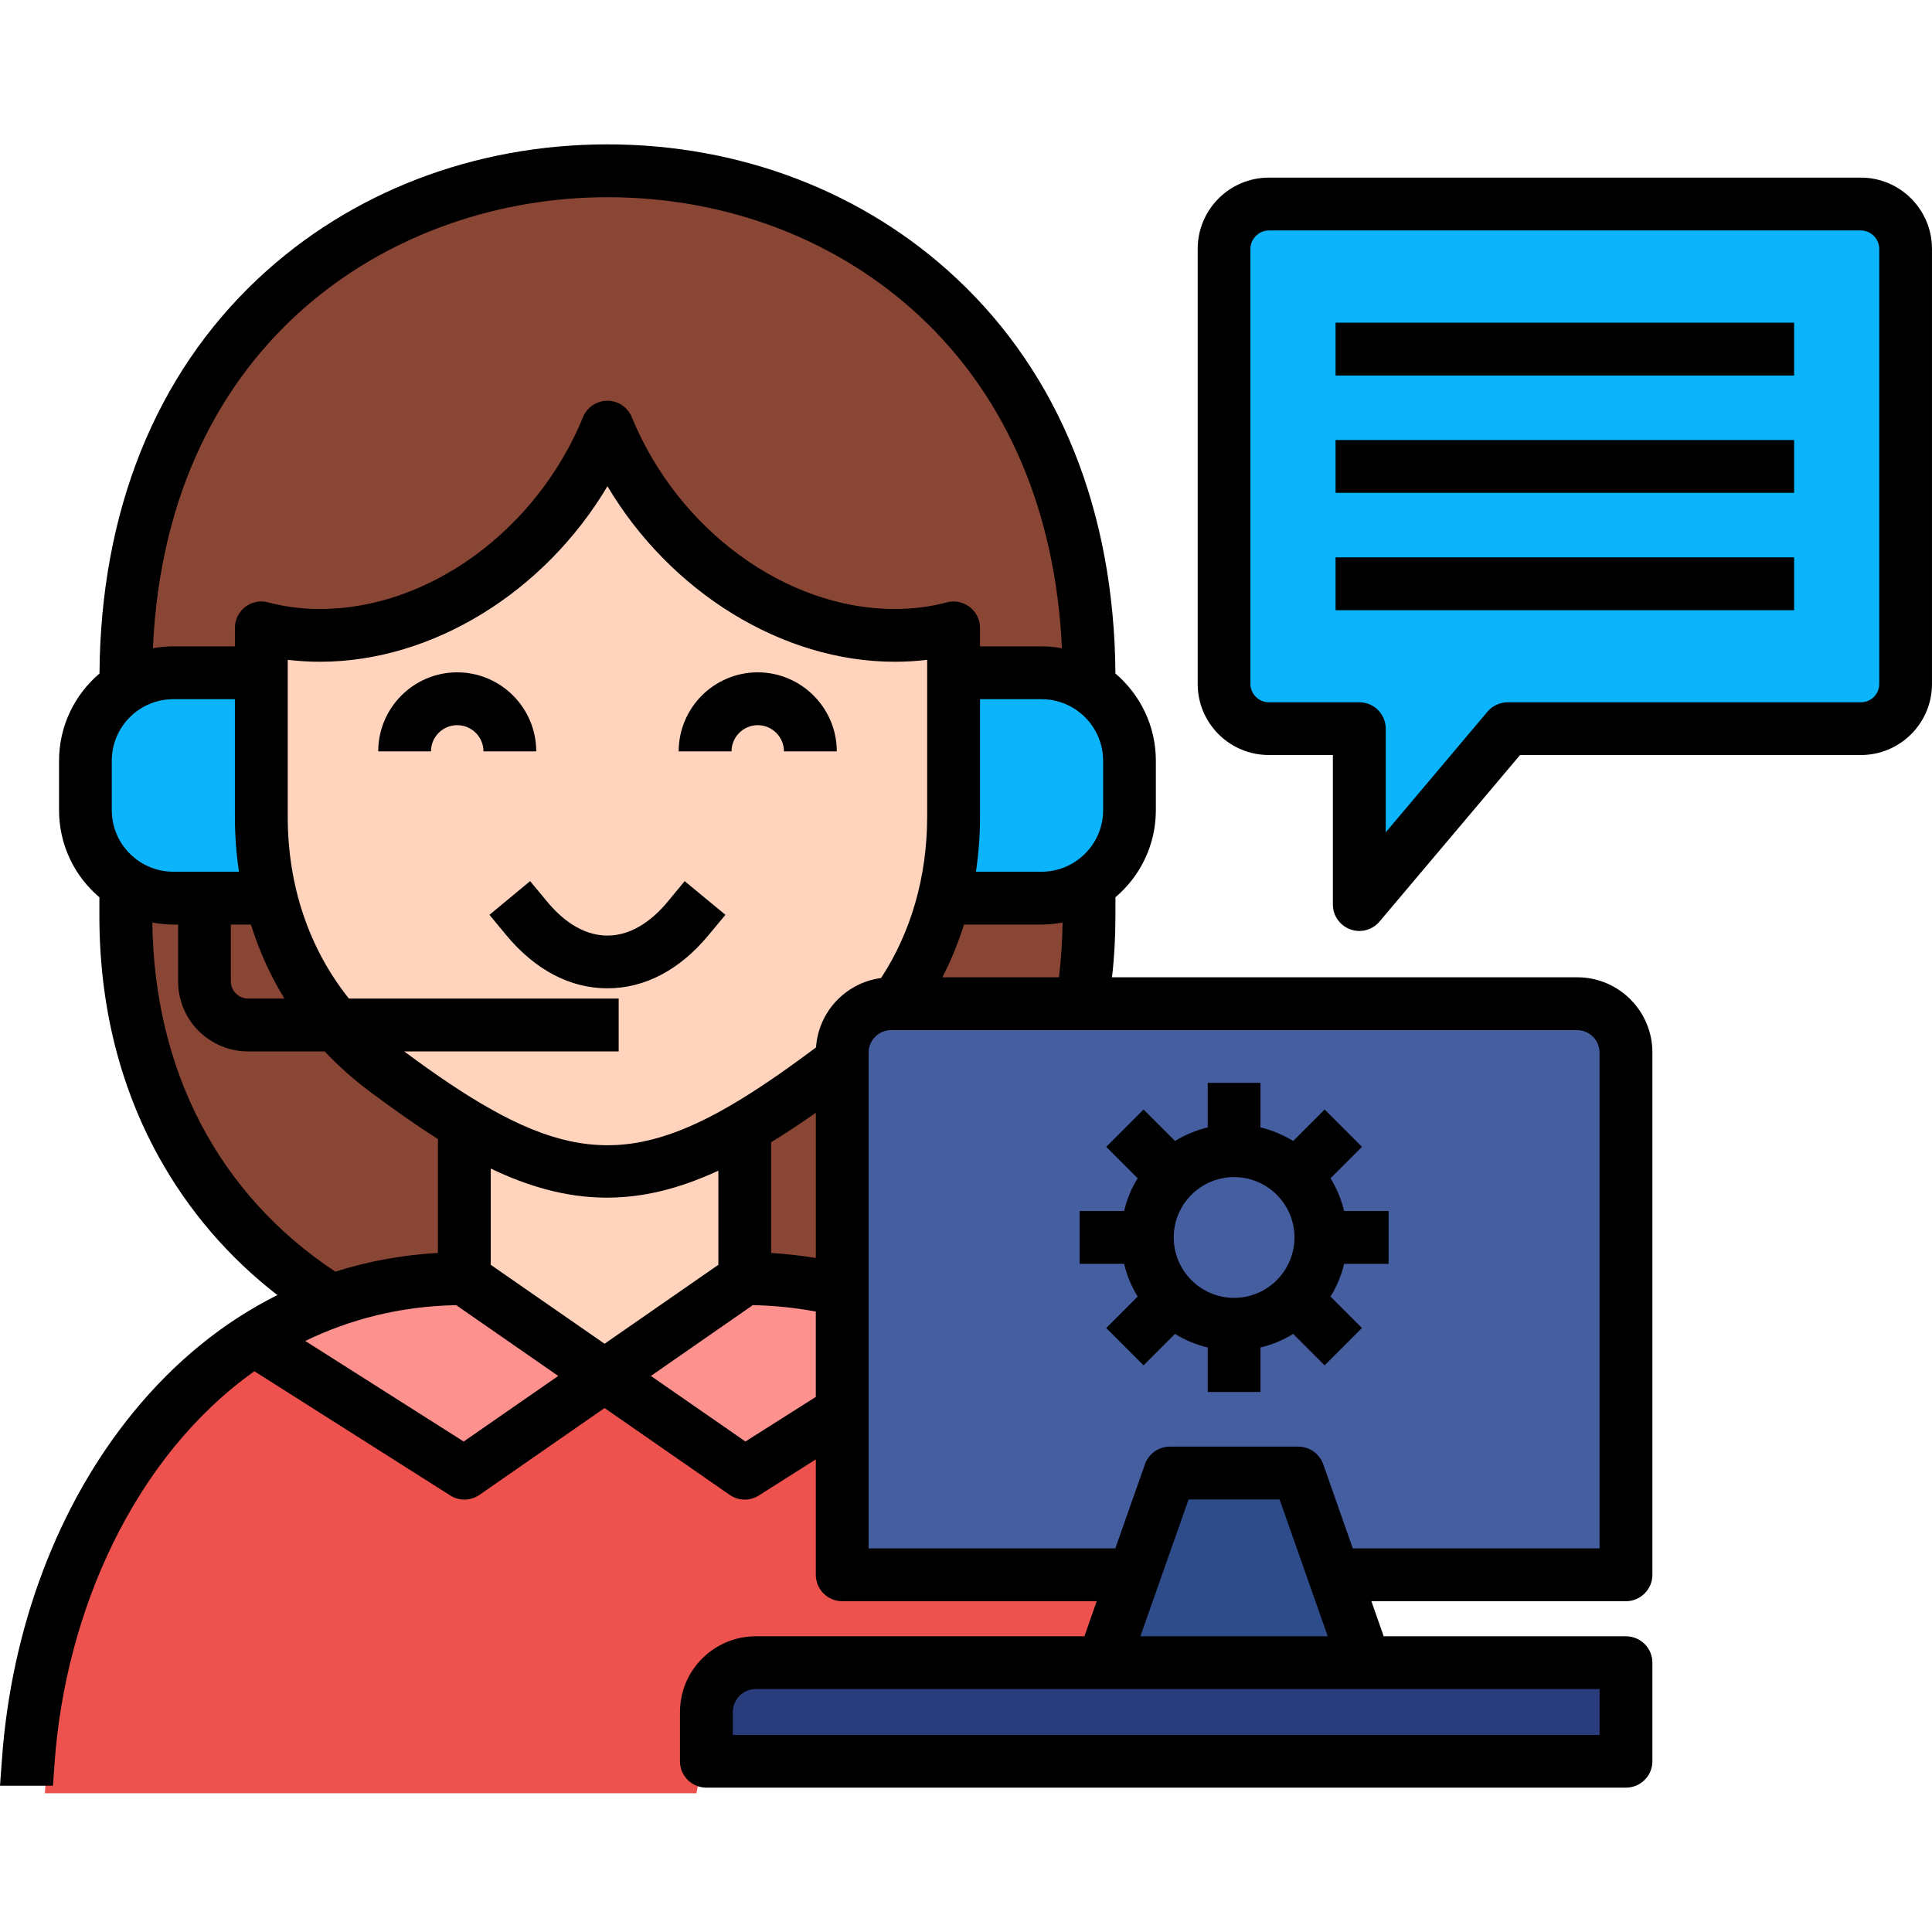 <svg xmlns="http://www.w3.org/2000/svg" id="Layer_1" height="512" viewBox="0 0 512 512" width="512"><g clip-rule="evenodd" fill-rule="evenodd"><path d="m281.047 173.76c-1.624-.314-3.317-.474-5.034-.474h-18.299v-6.904c0-1.539-.73-3.008-1.954-3.931-.89-.685-1.97-1.055-3.06-1.055-.433 0-.863.057-1.281.17-4.524 1.212-9.343 1.827-14.326 1.827-29.544 0-58.944-21.411-71.498-52.067-.775-1.897-2.586-3.123-4.612-3.123-2.013 0-3.877 1.254-4.64 3.122-12.553 30.658-41.954 52.069-71.499 52.069-4.954 0-9.771-.614-14.319-1.825-.425-.115-.855-.172-1.288-.172-1.089 0-2.17.37-3.042 1.042-1.218.934-1.942 2.407-1.942 3.944v6.904h-18.3c-1.736 0-3.439.159-5.062.474l-2.494.483.115-2.538c1.745-38.274 15.997-70.074 41.215-91.961 21.907-19.013 50.764-29.484 81.255-29.484 32.151 0 62.104 11.467 84.338 32.288 23.233 21.799 36.409 52.628 38.104 89.156l.117 2.54z" fill="#8a4634"></path><path d="m45.953 233.013c-10.106 0-18.328-8.209-18.328-18.299v-13.125c0-10.09 8.222-18.299 18.328-18.299h18.299v33.096c0 4.834.354 9.656 1.055 14.331l.345 2.296z" fill="#0cb4fb"></path><path d="m256.316 233.013.341-2.294c.701-4.708 1.057-9.54 1.057-14.361v-33.068h18.299c10.105 0 18.327 8.209 18.327 18.299v13.125c0 10.09-8.222 18.299-18.327 18.299z" fill="#0cb4fb"></path><path d="m87.766 338.668c-31.337-20.737-48.879-54.179-49.397-94.165l-.031-2.442 2.4.45c1.809.339 3.515.504 5.216.504h3.246v17.052c0 4.412 1.717 8.573 4.834 11.717 3.15 3.124 7.312 4.851 11.704 4.851h21.157l.591.624c3.611 3.811 7.521 7.291 11.621 10.346 6.929 5.173 12.653 9.162 18.016 12.556l.931.589v33.179l-1.886.108c-9.171.523-18.152 2.162-26.694 4.87l-.911.289z" fill="#8a4634"></path><path d="m65.738 266.632c-1.74 0-3.38-.682-4.617-1.919-1.255-1.255-1.946-2.904-1.946-4.646v-17.052h8.803l.437 1.407c2.099 6.767 5.015 13.214 8.666 19.163l1.87 3.046h-13.213z" fill="#8a4634"></path><path d="m215.886 335.347c-3.929-.626-7.852-1.067-11.661-1.312l-1.872-.12v-32.337l.96-.585c3.599-2.192 7.439-4.72 11.743-7.728l3.146-2.198v44.649z" fill="#8a4634"></path><path d="m246.453 260.99 1.505-2.917c2.265-4.39 4.146-8.982 5.593-13.649l.437-1.408h22.025c1.677 0 3.432-.169 5.215-.504l2.397-.449-.028 2.438c-.056 4.792-.385 9.746-.978 14.727l-.211 1.764h-35.955z" fill="#8a4634"></path><path d="m128.057 336.232v-29.734l2.864 1.372c10.34 4.952 19.922 7.41 29.291 7.514h.601c9.312 0 18.44-2.211 28.728-6.959l2.838-1.31v29.117l-32.16 22.307z" fill="#ffd3bc"></path><path d="m76.809 355.138 3.221-1.567c12.645-6.156 26.383-9.419 40.833-9.698l.646-.012 29.943 20.778-28.519 19.776z" fill="#fc918d"></path><path d="m168.983 364.639 29.914-20.779.648.013c5.771.116 11.499.699 17.023 1.735l1.632.306v25.381l-20.701 13.12z" fill="#fc918d"></path><path d="m11.888 475.233.577-8.123c3.111-43.619 23.722-83.986 53.788-105.35l1.095-.778 53.037 33.629c.806.524 1.723.795 2.67.795 1.006 0 2.001-.313 2.879-.905l34.284-23.794 34.306 23.809c.842.582 1.831.891 2.856.891.928 0 1.851-.274 2.67-.794l18.151-11.499v34.221c0 2.758 2.244 5.001 5.002 5.001h70.257l-4.662 13.298h-88.499c-9.979 0-18.098 8.105-18.098 18.069v13.068c0 2.012 1.249 3.862 3.108 4.605l-.742 3.857z" fill="#ed524e"></path><path d="m365.231 193.113c0-2.758-2.244-5.001-5.002-5.001h-23.98c-3.728 0-6.876-3.136-6.876-6.847v-115.314c0-3.727 3.148-6.875 6.876-6.875h156.926c3.712 0 6.848 3.148 6.848 6.875v115.313c0 3.775-3.072 6.847-6.848 6.847h-93.6c-1.479 0-2.878.644-3.837 1.766l-30.507 36.178zm108.227-33.407v-10.003h-117.521v10.003zm0-31.097v-10.003h-117.521v10.003zm0-31.096v-10.003h-117.521v10.003z" fill="#0cb4fb"></path><path d="m357.084 412.332-8.294-23.617c-.706-1.996-2.603-3.34-4.718-3.34h-34.044c-2.115 0-4.012 1.344-4.719 3.344l-8.322 23.613h-68.782v-133.442c0-4.28 3.603-7.896 7.867-7.896h181.928c4.28 0 7.896 3.615 7.896 7.896v133.442zm-25.046-45.442v-11.374l1.54-.364c2.816-.666 5.538-1.796 8.089-3.358l1.345-.824 8.034 8.034 7.064-7.064-8.039-8.038.831-1.347c1.544-2.501 2.674-5.222 3.357-8.087l.366-1.536h11.371v-10.003h-11.371l-.366-1.536c-.678-2.838-1.808-5.561-3.36-8.092l-.824-1.345 8.035-8.035-7.064-7.065-8.029 8.029-1.342-.813c-2.513-1.522-5.244-2.656-8.118-3.368l-1.519-.377v-11.356h-9.975v11.36l-1.523.374c-2.854.701-5.584 1.834-8.114 3.367l-1.342.813-8.029-8.029-7.064 7.065 8.044 8.044-.841 1.349c-1.531 2.453-2.658 5.171-3.352 8.079l-.366 1.536h-11.372v10.003h11.372l.366 1.536c.683 2.864 1.812 5.586 3.356 8.087l.831 1.347-8.039 8.038 7.064 7.064 8.034-8.034 1.345.824c2.55 1.563 5.272 2.692 8.09 3.358l1.54.364v11.374z" fill="#445ea0"></path><path d="m327.036 345.945c-9.918 0-17.987-8.082-17.987-18.017 0-9.918 8.069-17.987 17.987-17.987 9.934 0 18.016 8.069 18.016 17.987 0 9.935-8.082 18.017-18.016 18.017z" fill="#445ea0"></path><path d="m343.052 327.929c0-8.816-7.172-15.987-16.016-15.987-8.816 0-15.987 7.172-15.987 15.987s7.172 16.016 15.987 16.016c8.844 0 16.016-7.2 16.016-16.016z" fill="#445ea0"></path><path d="m299.379 435.633 14.195-40.255h26.953l14.165 40.255z" fill="#2e4c89"></path><path d="m192.205 461.769v-8.066c0-4.464 3.631-8.095 8.094-8.095h225.598v16.161z" fill="#293d7c"></path><path d="m160.984 305.498c-9.847 0-19.986-3.128-31.909-9.843l-1.019-.573v-.008c-6.393-3.653-13.455-8.39-22.126-14.834l-4.851-3.605h60.879v-10.003h-70.45l-.601-.752c-10.895-13.64-16.652-30.754-16.652-49.494v-43.784l2.24.271c2.717.329 5.525.496 8.349.496 28.768 0 57.979-17.875 74.419-45.539l1.72-2.893 1.72 2.893c16.44 27.664 45.641 45.539 74.391 45.539 2.843 0 5.661-.167 8.377-.496l2.24-.271v43.756c0 16.194-4.337 31.384-12.543 43.927l-.503.769-.911.12c-8.399 1.101-14.918 8.049-15.5 16.521l-.064.942-.769.549c-.092.065-.177.132-.268.203l-.289.222c-20.794 15.538-38.255 25.887-55.88 25.887 0 0 .002 0 0 0zm-25.275-58.95c7.261 8.74 16.002 13.362 25.273 13.362 9.28 0 18.01-4.621 25.247-13.363l3.199-3.847-7.712-6.377-3.177 3.844c-3.661 4.454-9.683 9.769-17.558 9.769s-13.896-5.314-17.561-9.772l-3.194-3.842-7.697 6.38zm83.944-49.425c-1.003-9.512-9.071-16.948-18.844-16.948s-17.841 7.437-18.844 16.948h10.124c.91-3.973 4.475-6.945 8.72-6.945s7.809 2.973 8.719 6.945zm-79.654 0c-1.002-9.512-9.07-16.948-18.843-16.948-9.758 0-17.814 7.437-18.815 16.948h10.096c.91-3.973 4.475-6.945 8.72-6.945 4.258 0 7.833 2.973 8.746 6.945z" fill="#ffd3bc"></path></g><path d="m353.937 147.702h121.521v14.003h-121.521zm0-48.189h121.521v-14.003h-121.521zm0 31.096h121.521v-14.003h-121.521zm158.06-64.658v115.313c0 10.375-8.447 18.822-18.822 18.822h-90.34l-37.247 44.135c-1.361 1.616-3.317 2.494-5.357 2.494-.794 0-1.616-.142-2.381-.425-2.778-1.02-4.62-3.628-4.62-6.576v-39.628h-16.98c-10.403 0-18.85-8.447-18.85-18.822v-115.313c0-10.403 8.447-18.879 18.85-18.879h156.926c10.374 0 18.821 8.476 18.821 18.879zm-13.975 0c0-2.636-2.211-4.876-4.847-4.876h-156.926c-2.636 0-4.876 2.239-4.876 4.876v115.313c0 2.636 2.239 4.847 4.876 4.847h23.981c3.883 0 7.002 3.118 7.002 7.002v27.468l26.986-32.003c1.332-1.559 3.288-2.466 5.357-2.466h93.6c2.665 0 4.847-2.183 4.847-4.847zm-376.866 112.224c-11.537 0-20.92 9.411-20.92 20.948h13.975c0-3.827 3.118-6.945 6.945-6.945 3.855 0 6.973 3.118 6.973 6.945h13.975c0-11.537-9.383-20.948-20.948-20.948zm316.743 100.715v138.444c0 3.855-3.146 7.002-7.002 7.002h-67.465l3.26 9.298h64.205c3.855 0 7.002 3.118 7.002 6.973v26.164c0 3.855-3.146 6.973-7.002 6.973h-243.694c-3.855 0-7.002-3.118-7.002-6.973v-13.068c0-11.083 9.014-20.069 20.098-20.069h87.08l3.26-9.298h-67.436c-3.855 0-7.002-3.118-7.002-7.002v-30.586l-15.08 9.553c-1.162.737-2.466 1.106-3.742 1.106-1.417 0-2.806-.425-3.997-1.247l-33.165-23.017-33.165 23.017c-1.219.822-2.608 1.247-3.997 1.247-1.304 0-2.608-.369-3.742-1.106l-51.902-32.91c-31.635 22.479-50.06 63.326-52.951 103.861l-.425 5.981h-14.032l.51-6.973c2.494-34.866 14.825-67.521 34.781-91.956 11.055-13.521 23.924-23.953 38.211-31.096-12.983-10.063-23.556-22.394-31.493-36.737-10.403-18.879-15.676-40.337-15.676-63.78v-4.904c-6.548-5.556-10.687-13.833-10.687-23.074v-13.124c0-9.241 4.167-17.518 10.715-23.102.312-42.945 14.825-79.143 42.066-104.683 24.463-22.932 57.317-35.546 92.551-35.546 35.206 0 68.088 12.614 92.523 35.546 27.269 25.54 41.783 61.739 42.094 104.683 6.548 5.584 10.715 13.861 10.715 23.102v13.124c0 9.241-4.167 17.518-10.715 23.074v4.904c0 5.499-.283 10.942-.907 16.299h123.309c10.97.001 19.899 8.93 19.899 19.9zm-161.886-93.6h-16.299v31.068c0 4.989-.368 9.893-1.077 14.655h17.376c8.986 0 16.328-7.313 16.328-16.299v-13.124c-.001-8.987-7.343-16.3-16.328-16.3zm0 59.726h-20.551c-1.502 4.847-3.43 9.524-5.726 13.975h30.898c.567-4.762.907-9.609.964-14.513-1.815.339-3.686.538-5.585.538zm-235.503-73.219c1.757-.34 3.572-.51 5.443-.51h16.299v-4.904c0-2.154 1.02-4.224 2.721-5.528 1.729-1.332 3.968-1.786 6.066-1.219 4.365 1.162 9.014 1.757 13.805 1.757 28.772 0 57.402-20.92 69.647-50.825 1.077-2.636 3.657-4.365 6.491-4.365 2.835 0 5.386 1.729 6.463 4.365 12.246 29.906 40.904 50.825 69.647 50.825 4.847 0 9.468-.595 13.805-1.757 2.098-.567 4.337-.113 6.066 1.219 1.729 1.304 2.75 3.373 2.75 5.528v4.904h16.299c1.842 0 3.657.17 5.414.51-1.672-36.057-14.542-66.274-37.474-87.789-21.855-20.466-51.307-31.748-82.97-31.748-56.295 0-116.73 37.474-120.472 119.537zm25.994 73.219h-5.329v15.052c0 1.247.51 2.381 1.361 3.232.822.822 1.956 1.332 3.203 1.332h9.638c-3.742-6.095-6.719-12.671-8.873-19.616zm-20.551-14.003h17.376c-.709-4.734-1.077-9.638-1.077-14.627v-31.096h-16.299c-9.014 0-16.328 7.313-16.328 16.299v13.124c0 8.986 7.314 16.3 16.328 16.3zm42.916 105.987c8.674-2.75 17.745-4.422 27.184-4.961v-30.189c-5.868-3.713-11.877-7.965-18.142-12.643-4.337-3.232-8.277-6.775-11.877-10.573h-20.295c-5.131 0-9.751-2.098-13.124-5.443-3.345-3.373-5.414-7.994-5.414-13.124v-15.052h-1.247c-1.928 0-3.77-.198-5.584-.539.509 39.431 17.658 72.115 48.499 92.524zm59.074 27.638-27.043-18.765c-14.74.283-28.12 3.713-39.997 9.496l41.981 26.646zm12.274-8.532 30.161-20.92v-24.945c-10.687 4.932-20.154 7.143-29.565 7.143-.198 0-.425 0-.624 0-10.205-.113-20.069-2.891-30.132-7.71v25.512zm55.985-8.533c-5.443-1.021-11.027-1.587-16.696-1.701l-27.014 18.765 25.058 17.376 18.652-11.82zm0-52.667c-4.139 2.891-8.079 5.499-11.849 7.795v29.339c3.997.255 7.937.709 11.849 1.332zm17.291-35.717c7.994-12.217 12.217-26.957 12.217-42.831v-41.499c-2.806.34-5.698.51-8.617.51-29.877 0-59.499-18.567-76.11-46.517-16.611 27.95-46.261 46.517-76.139 46.517-2.891 0-5.783-.17-8.589-.51v41.528c0 18.397 5.641 35.008 16.214 48.246h71.49v14.003h-56.835c8.391 6.236 15.874 11.31 22.791 15.194h.142v.085c29.849 16.809 48.926 11.509 85.606-15.902.227-.17.397-.312.595-.454.652-9.498 7.937-17.151 17.235-18.37zm-33.194 188.419c-3.373 0-6.094 2.75-6.094 6.094v6.066h229.691v-12.161h-223.597zm151.569-13.975-12.756-36.255h-24.123l-12.784 36.255zm72.028-154.743c0-3.203-2.693-5.896-5.896-5.896h-181.928c-3.175 0-5.868 2.693-5.868 5.896v131.443h65.367l7.852-22.28c.992-2.806 3.628-4.677 6.605-4.677h34.044c2.976 0 5.613 1.871 6.605 4.677l7.824 22.28h65.395zm-246.898-39.997c-3.402 4.139-8.957 9.043-16.016 9.043-7.087 0-12.614-4.904-16.016-9.043l-4.479-5.386-10.772 8.929 4.45 5.386c7.654 9.213 16.923 14.088 26.816 14.088s19.162-4.876 26.787-14.088l4.479-5.386-10.8-8.929zm179.207 82.035h11.792v14.003h-11.792c-.737 3.09-1.956 6.009-3.6 8.674l8.334 8.334-9.893 9.893-8.334-8.334c-2.636 1.616-5.556 2.863-8.674 3.6v11.792h-13.975v-11.792c-3.118-.737-6.038-1.984-8.674-3.6l-8.334 8.334-9.893-9.893 8.334-8.334c-1.644-2.665-2.863-5.584-3.6-8.674h-11.792v-14.003h11.792c.737-3.09 1.956-6.038 3.6-8.674l-8.334-8.334 9.893-9.893 8.334 8.334c2.665-1.616 5.556-2.835 8.674-3.6v-11.792h13.975v11.792c3.09.765 6.009 1.984 8.674 3.6l8.334-8.334 9.893 9.893-8.334 8.334c1.615 2.636 2.863 5.584 3.6 8.674zm-13.153 7.001c0-8.816-7.172-15.987-16.016-15.987-8.816 0-15.987 7.172-15.987 15.987s7.172 16.016 15.987 16.016c8.844 0 16.016-7.2 16.016-16.016zm-142.243-149.754c-11.565 0-20.948 9.411-20.948 20.948h14.003c0-3.827 3.118-6.945 6.945-6.945s6.945 3.118 6.945 6.945h14.003c0-11.537-9.411-20.948-20.948-20.948z"></path></svg>